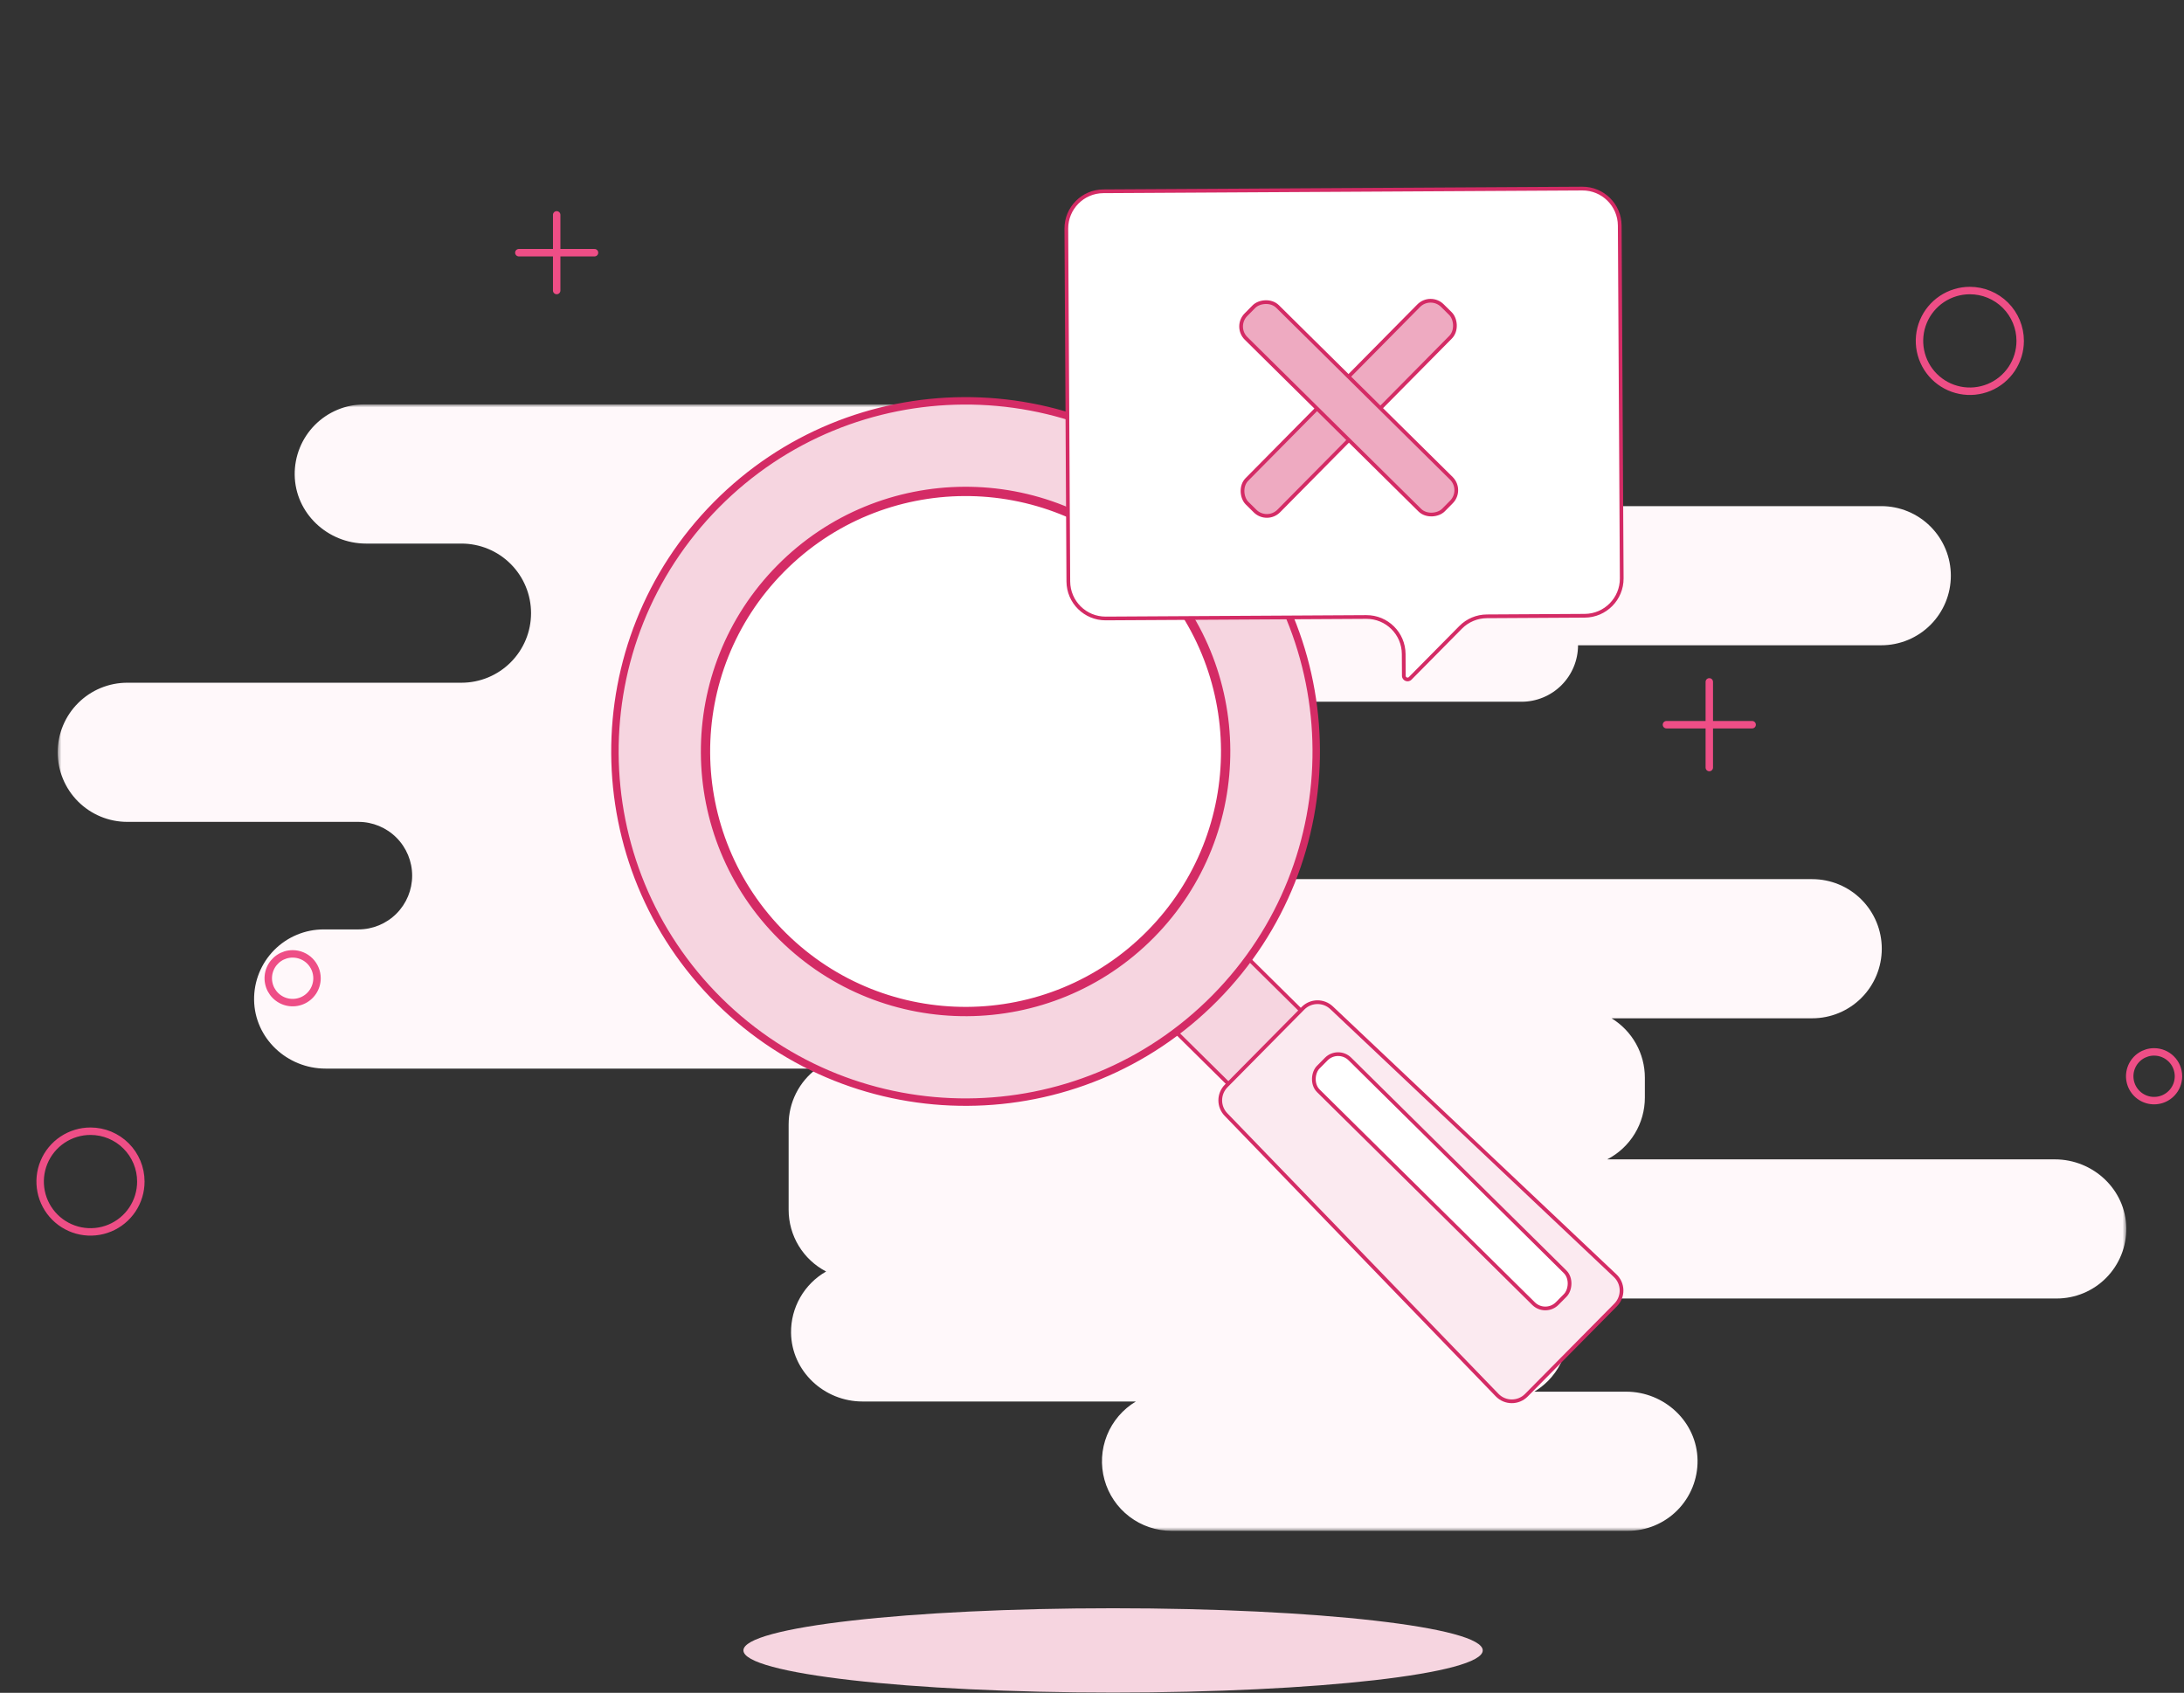 <svg width="587" height="455" viewBox="0 0 587 455" fill="none" xmlns="http://www.w3.org/2000/svg">
<rect x="0" y="0" width="587" height="455" fill="#333333" stroke="none"/>
<mask id="mask0_4725_59189" style="mask-type:luminance" maskUnits="userSpaceOnUse" x="15" y="108" width="557" height="304">
<path d="M571.491 108.697H15.504V411.459H571.491V108.697Z" fill="white"/>
</mask>
<g mask="url(#mask0_4725_59189)">
<path d="M571.49 330.069C571.521 332.545 571.061 335.002 570.135 337.298C569.21 339.595 567.837 341.684 566.098 343.446C564.358 345.208 562.286 346.607 560.001 347.561C557.717 348.516 555.266 349.007 552.79 349.007H419.194C421.135 352.555 421.874 356.637 421.301 360.641C420.728 364.645 418.873 368.355 416.014 371.216C414.923 372.303 413.705 373.254 412.387 374.051H437.065C447.387 374.051 456.125 382.199 456.257 392.511C456.288 394.987 455.827 397.444 454.901 399.741C453.975 402.037 452.603 404.127 450.863 405.89C449.124 407.652 447.052 409.052 444.768 410.008C442.484 410.964 440.033 411.457 437.557 411.459H314.883C310.789 411.459 306.808 410.115 303.551 407.635C300.294 405.154 297.94 401.674 296.852 397.727C295.763 393.78 295.999 389.585 297.524 385.786C299.048 381.986 301.777 378.792 305.292 376.692H231.804C221.482 376.692 212.744 368.544 212.612 358.232C212.569 354.894 213.421 351.605 215.079 348.707C216.737 345.809 219.14 343.408 222.04 341.753C219.002 340.176 216.455 337.795 214.678 334.869C212.901 331.943 211.962 328.585 211.964 325.162V302.252C211.961 299.327 212.645 296.442 213.962 293.83C215.278 291.218 217.19 288.952 219.543 287.215H87.486C77.174 287.215 68.446 279.087 68.294 268.785C68.257 266.306 68.713 263.844 69.636 261.543C70.56 259.242 71.931 257.148 73.671 255.381C75.412 253.615 77.486 252.213 79.773 251.256C82.06 250.299 84.514 249.806 86.994 249.806H96.331C100.162 249.805 103.836 248.282 106.545 245.573C109.254 242.864 110.777 239.19 110.778 235.359V235.349C110.777 231.519 109.255 227.846 106.547 225.137C103.839 222.428 100.166 220.905 96.336 220.902H34.204C29.244 220.902 24.488 218.932 20.981 215.425C17.474 211.918 15.504 207.162 15.504 202.202C15.504 197.243 17.474 192.486 20.981 188.979C24.488 185.472 29.244 183.502 34.204 183.502H124.027C126.483 183.503 128.914 183.02 131.183 182.081C133.453 181.141 135.514 179.764 137.251 178.029C138.988 176.293 140.366 174.231 141.307 171.963C142.247 169.694 142.731 167.263 142.732 164.807C142.733 162.351 142.25 159.92 141.31 157.651C140.371 155.381 138.994 153.32 137.258 151.583C135.522 149.846 133.461 148.468 131.193 147.527C128.924 146.587 126.493 146.103 124.037 146.102H98.388C88.055 146.102 79.318 137.934 79.206 127.602C79.178 125.129 79.642 122.675 80.57 120.382C81.497 118.09 82.87 116.004 84.609 114.245C86.349 112.487 88.419 111.091 90.702 110.138C92.984 109.185 95.433 108.695 97.906 108.695H268.524C278.572 108.695 287.198 116.427 287.685 126.475C287.849 129.79 287.131 133.089 285.602 136.035H505.634C510.593 136.035 515.35 138.005 518.857 141.512C522.364 145.019 524.334 149.776 524.334 154.735C524.334 159.695 522.364 164.451 518.857 167.958C515.35 171.465 510.593 173.435 505.634 173.435H424.134C424.13 177.46 422.53 181.318 419.684 184.164C416.838 187.01 412.979 188.61 408.955 188.614H317.088C319.811 191.184 321.699 194.513 322.508 198.168C323.317 201.824 323.01 205.638 321.626 209.117C320.242 212.596 317.846 215.579 314.747 217.68C311.648 219.782 307.99 220.904 304.246 220.902H278.562C277.551 220.901 276.55 221.1 275.616 221.486C274.682 221.872 273.834 222.438 273.119 223.152C272.404 223.867 271.836 224.715 271.449 225.648C271.062 226.582 270.862 227.582 270.862 228.593V228.603C270.862 229.614 271.062 230.614 271.449 231.548C271.836 232.481 272.404 233.33 273.119 234.044C273.834 234.758 274.682 235.324 275.616 235.71C276.55 236.097 277.551 236.295 278.562 236.294H487.072C492.031 236.294 496.788 238.264 500.295 241.771C503.802 245.278 505.772 250.035 505.772 254.994C505.772 259.954 503.802 264.71 500.295 268.217C496.788 271.724 492.031 273.694 487.072 273.694H433.144C435.878 275.367 438.138 277.714 439.705 280.511C441.272 283.307 442.095 286.459 442.095 289.665V295.002C442.097 298.433 441.153 301.798 439.368 304.729C437.583 307.659 435.025 310.041 431.976 311.613H552.298C562.62 311.613 571.358 319.761 571.49 330.073" fill="#FFF8FA"/>
</g>
<path d="M459.414 183.271V206.3" stroke="#EE4E86" stroke-width="2" stroke-miterlimit="10" stroke-linecap="round"/>
<path d="M447.898 194.785H470.927" stroke="#EE4E86" stroke-width="2" stroke-miterlimit="10" stroke-linecap="round"/>
<path d="M149.621 57.751V78.092" stroke="#EE4E86" stroke-width="2" stroke-miterlimit="10" stroke-linecap="round"/>
<path d="M139.449 67.921H159.79" stroke="#EE4E86" stroke-width="2" stroke-miterlimit="10" stroke-linecap="round"/>
<path d="M542.972 91.624C542.972 94.301 542.179 96.917 540.692 99.143C539.205 101.368 537.092 103.103 534.619 104.128C532.146 105.152 529.425 105.42 526.8 104.898C524.174 104.376 521.763 103.087 519.87 101.195C517.978 99.302 516.689 96.891 516.166 94.266C515.644 91.64 515.912 88.919 516.936 86.446C517.961 83.974 519.695 81.86 521.921 80.373C524.146 78.886 526.763 78.092 529.439 78.092C533.028 78.092 536.47 79.518 539.008 82.055C541.546 84.593 542.972 88.035 542.972 91.624Z" stroke="#EE4E86" stroke-width="2" stroke-miterlimit="10"/>
<path d="M37.855 317.574C37.856 320.251 37.063 322.868 35.577 325.094C34.09 327.32 31.977 329.055 29.504 330.08C27.032 331.105 24.311 331.374 21.685 330.852C19.059 330.331 16.648 329.042 14.755 327.15C12.861 325.258 11.572 322.846 11.05 320.221C10.527 317.596 10.795 314.874 11.819 312.401C12.843 309.928 14.577 307.814 16.803 306.327C19.029 304.84 21.645 304.046 24.322 304.046C27.91 304.046 31.352 305.471 33.89 308.008C36.427 310.545 37.854 313.986 37.855 317.574Z" stroke="#EE4E86" stroke-width="2" stroke-miterlimit="10"/>
<path d="M585.512 289.275C585.512 290.571 585.128 291.837 584.408 292.915C583.688 293.992 582.665 294.832 581.468 295.327C580.271 295.823 578.954 295.953 577.683 295.7C576.412 295.447 575.245 294.824 574.329 293.907C573.413 292.991 572.789 291.824 572.536 290.553C572.283 289.282 572.413 287.965 572.909 286.768C573.405 285.571 574.244 284.548 575.322 283.828C576.399 283.108 577.665 282.724 578.961 282.724C580.699 282.724 582.365 283.414 583.593 284.643C584.822 285.871 585.512 287.538 585.512 289.275Z" stroke="#EE4E86" stroke-width="2" stroke-miterlimit="10"/>
<path d="M85.204 262.932C85.204 264.228 84.819 265.494 84.1 266.571C83.38 267.649 82.357 268.488 81.159 268.984C79.963 269.48 78.645 269.61 77.374 269.357C76.104 269.104 74.936 268.48 74.02 267.564C73.104 266.648 72.48 265.481 72.227 264.21C71.975 262.939 72.104 261.622 72.6 260.425C73.096 259.228 73.936 258.205 75.013 257.485C76.09 256.765 77.357 256.381 78.653 256.381C80.39 256.381 82.056 257.071 83.285 258.3C84.513 259.528 85.204 261.194 85.204 262.932Z" stroke="#EE4E86" stroke-width="2" stroke-miterlimit="10"/>
<path d="M299.165 454.92C354.037 454.92 398.518 449.848 398.518 443.592C398.518 437.336 354.037 432.264 299.165 432.264C244.294 432.264 199.812 437.336 199.812 443.592C199.812 449.848 244.294 454.92 299.165 454.92Z" fill="#F6D5E0"/>
<path d="M242.769 259.188C245.378 259.463 247.716 257.572 247.991 254.963C248.266 252.354 246.375 250.017 243.766 249.741C241.158 249.466 238.82 251.358 238.545 253.966C238.269 256.575 240.161 258.913 242.769 259.188Z" fill="#FFF8FA"/>
<g clip-path="url(#clip0_4725_59189)">
<rect x="329.922" y="252.112" width="51.188" height="27.703" transform="rotate(44.677 329.922 252.112)" fill="#F6D5E0" stroke="#D42B65"/>
<path d="M434.106 342.873C436.35 344.992 436.41 348.543 434.24 350.738L410.242 375.008C408.072 377.202 404.521 377.182 402.376 374.963L329.517 299.571C327.44 297.422 327.46 294.007 329.561 291.882L350.209 271C352.311 268.874 355.724 268.817 357.897 270.869L434.106 342.873Z" fill="#FBEAF0" stroke="#D42B65"/>
<path d="M325.788 134.965C288.775 98.367 229.103 98.704 192.506 135.717C155.909 172.729 156.245 232.402 193.258 268.999C230.27 305.596 289.942 305.259 326.54 268.247C363.137 231.234 362.8 171.562 325.788 134.965ZM209.64 152.657C236.88 125.107 281.297 124.857 308.847 152.098C336.397 179.338 336.648 223.755 309.407 251.305C282.166 278.855 237.749 279.105 210.199 251.865C182.649 224.624 182.399 180.207 209.64 152.657Z" fill="#F6D5E0" stroke="#D42B65" stroke-width="2"/>
<circle cx="259.52" cy="201.981" r="69.151" transform="rotate(44.677 259.52 201.981)" fill="white"/>
<circle cx="259.52" cy="201.981" r="69.151" transform="rotate(44.677 259.52 201.981)" stroke="#D42B65"/>
<rect x="359.613" y="281.468" width="90.332" height="12.047" rx="4.5" transform="rotate(44.677 359.613 281.468)" fill="white" stroke="#D42B65"/>
<path d="M425.285 50.688C430.808 50.657 435.31 55.109 435.341 60.631L435.876 155.447C435.907 160.97 431.455 165.472 425.933 165.503L399.628 165.652C396.976 165.667 394.438 166.735 392.573 168.621L379.021 182.327C378.395 182.96 377.315 182.52 377.31 181.629L377.277 175.778C377.246 170.255 372.743 165.803 367.221 165.835L297.194 166.23C291.672 166.261 287.169 161.809 287.138 156.286L286.603 61.47C286.572 55.948 291.024 51.445 296.547 51.414L425.285 50.688Z" fill="white"/>
<path d="M435.341 60.631L435.841 60.628L435.841 60.628L435.341 60.631ZM425.933 165.503L425.93 165.003L425.933 165.503ZM379.021 182.327L378.665 181.975L379.021 182.327ZM377.31 181.629L376.81 181.632L376.81 181.632L377.31 181.629ZM286.603 61.47L286.103 61.473L286.103 61.473L286.603 61.47ZM377.277 175.778L377.777 175.775L377.277 175.778ZM399.628 165.652L399.625 165.152L399.628 165.652ZM425.285 50.688L425.288 51.188C430.534 51.158 434.811 55.388 434.841 60.634L435.341 60.631L435.841 60.628C435.808 54.83 431.081 50.155 425.282 50.188L425.285 50.688ZM435.341 60.631L434.841 60.634L435.376 155.45L435.876 155.447L436.376 155.444L435.841 60.628L435.341 60.631ZM435.876 155.447L435.376 155.45C435.406 160.697 431.176 164.974 425.93 165.003L425.933 165.503L425.935 166.003C431.734 165.971 436.409 161.243 436.376 155.444L435.876 155.447ZM425.933 165.503L425.93 165.003L399.625 165.152L399.628 165.652L399.631 166.152L425.935 166.003L425.933 165.503ZM392.573 168.621L392.218 168.269L378.665 181.975L379.021 182.327L379.376 182.678L392.929 168.972L392.573 168.621ZM379.021 182.327L378.665 181.975C378.352 182.292 377.813 182.072 377.81 181.627L377.31 181.629L376.81 181.632C376.818 182.968 378.437 183.629 379.376 182.678L379.021 182.327ZM377.31 181.629L377.81 181.627L377.777 175.775L377.277 175.778L376.777 175.781L376.81 181.632L377.31 181.629ZM367.221 165.835L367.218 165.335L297.192 165.73L297.194 166.23L297.197 166.73L367.223 166.335L367.221 165.835ZM297.194 166.23L297.192 165.73C291.945 165.759 287.668 161.53 287.638 156.283L287.138 156.286L286.638 156.289C286.671 162.088 291.398 166.762 297.197 166.73L297.194 166.23ZM287.138 156.286L287.638 156.283L287.103 61.468L286.603 61.47L286.103 61.473L286.638 156.289L287.138 156.286ZM286.603 61.47L287.103 61.468C287.074 56.221 291.303 51.944 296.55 51.914L296.547 51.414L296.544 50.914C290.745 50.947 286.071 55.674 286.103 61.473L286.603 61.47ZM296.547 51.414L296.55 51.914L425.288 51.188L425.285 50.688L425.282 50.188L296.544 50.914L296.547 51.414ZM377.277 175.778L377.777 175.775C377.744 169.976 373.017 165.302 367.218 165.335L367.221 165.835L367.223 166.335C372.47 166.305 376.747 170.534 376.777 175.781L377.277 175.778ZM399.628 165.652L399.625 165.152C396.84 165.167 394.176 166.289 392.218 168.269L392.573 168.621L392.929 168.972C394.701 167.18 397.111 166.166 399.631 166.152L399.628 165.652Z" fill="#D42B65"/>
<rect x="0.004" y="0.707" width="74.672" height="12.047" rx="4.5" transform="matrix(-0.703 0.711 0.711 0.703 383.965 78.471)" fill="#EEAAC1"/>
<rect x="0.004" y="0.707" width="74.672" height="12.047" rx="4.5" transform="matrix(-0.703 0.711 0.711 0.703 383.965 78.471)" fill="#EEAAC1"/>
<rect x="0.004" y="0.707" width="74.672" height="12.047" rx="4.5" transform="matrix(-0.703 0.711 0.711 0.703 383.965 78.471)" fill="#EEAAC1"/>
<rect x="0.004" y="0.707" width="74.672" height="12.047" rx="4.5" transform="matrix(-0.703 0.711 0.711 0.703 383.965 78.471)" fill="#EEAAC1"/>
<rect x="0.004" y="0.707" width="74.672" height="12.047" rx="4.5" transform="matrix(-0.703 0.711 0.711 0.703 383.965 78.471)" stroke="#D42B65"/>
<rect x="0.707" y="-0.004" width="74.672" height="12.047" rx="4.5" transform="matrix(0.711 0.703 0.703 -0.711 331.211 87.287)" fill="#EEAAC1"/>
<rect x="0.707" y="-0.004" width="74.672" height="12.047" rx="4.5" transform="matrix(0.711 0.703 0.703 -0.711 331.211 87.287)" fill="#EEAAC1"/>
<rect x="0.707" y="-0.004" width="74.672" height="12.047" rx="4.5" transform="matrix(0.711 0.703 0.703 -0.711 331.211 87.287)" fill="#EEAAC1"/>
<rect x="0.707" y="-0.004" width="74.672" height="12.047" rx="4.5" transform="matrix(0.711 0.703 0.703 -0.711 331.211 87.287)" fill="#EEAAC1"/>
<rect x="0.707" y="-0.004" width="74.672" height="12.047" rx="4.5" transform="matrix(0.711 0.703 0.703 -0.711 331.211 87.287)" stroke="#D42B65"/>
</g>
<defs>
<clipPath id="clip0_4725_59189">
<rect width="362" height="362" fill="white" transform="translate(112.5 46.828)"/>
</clipPath>
</defs>
</svg>

